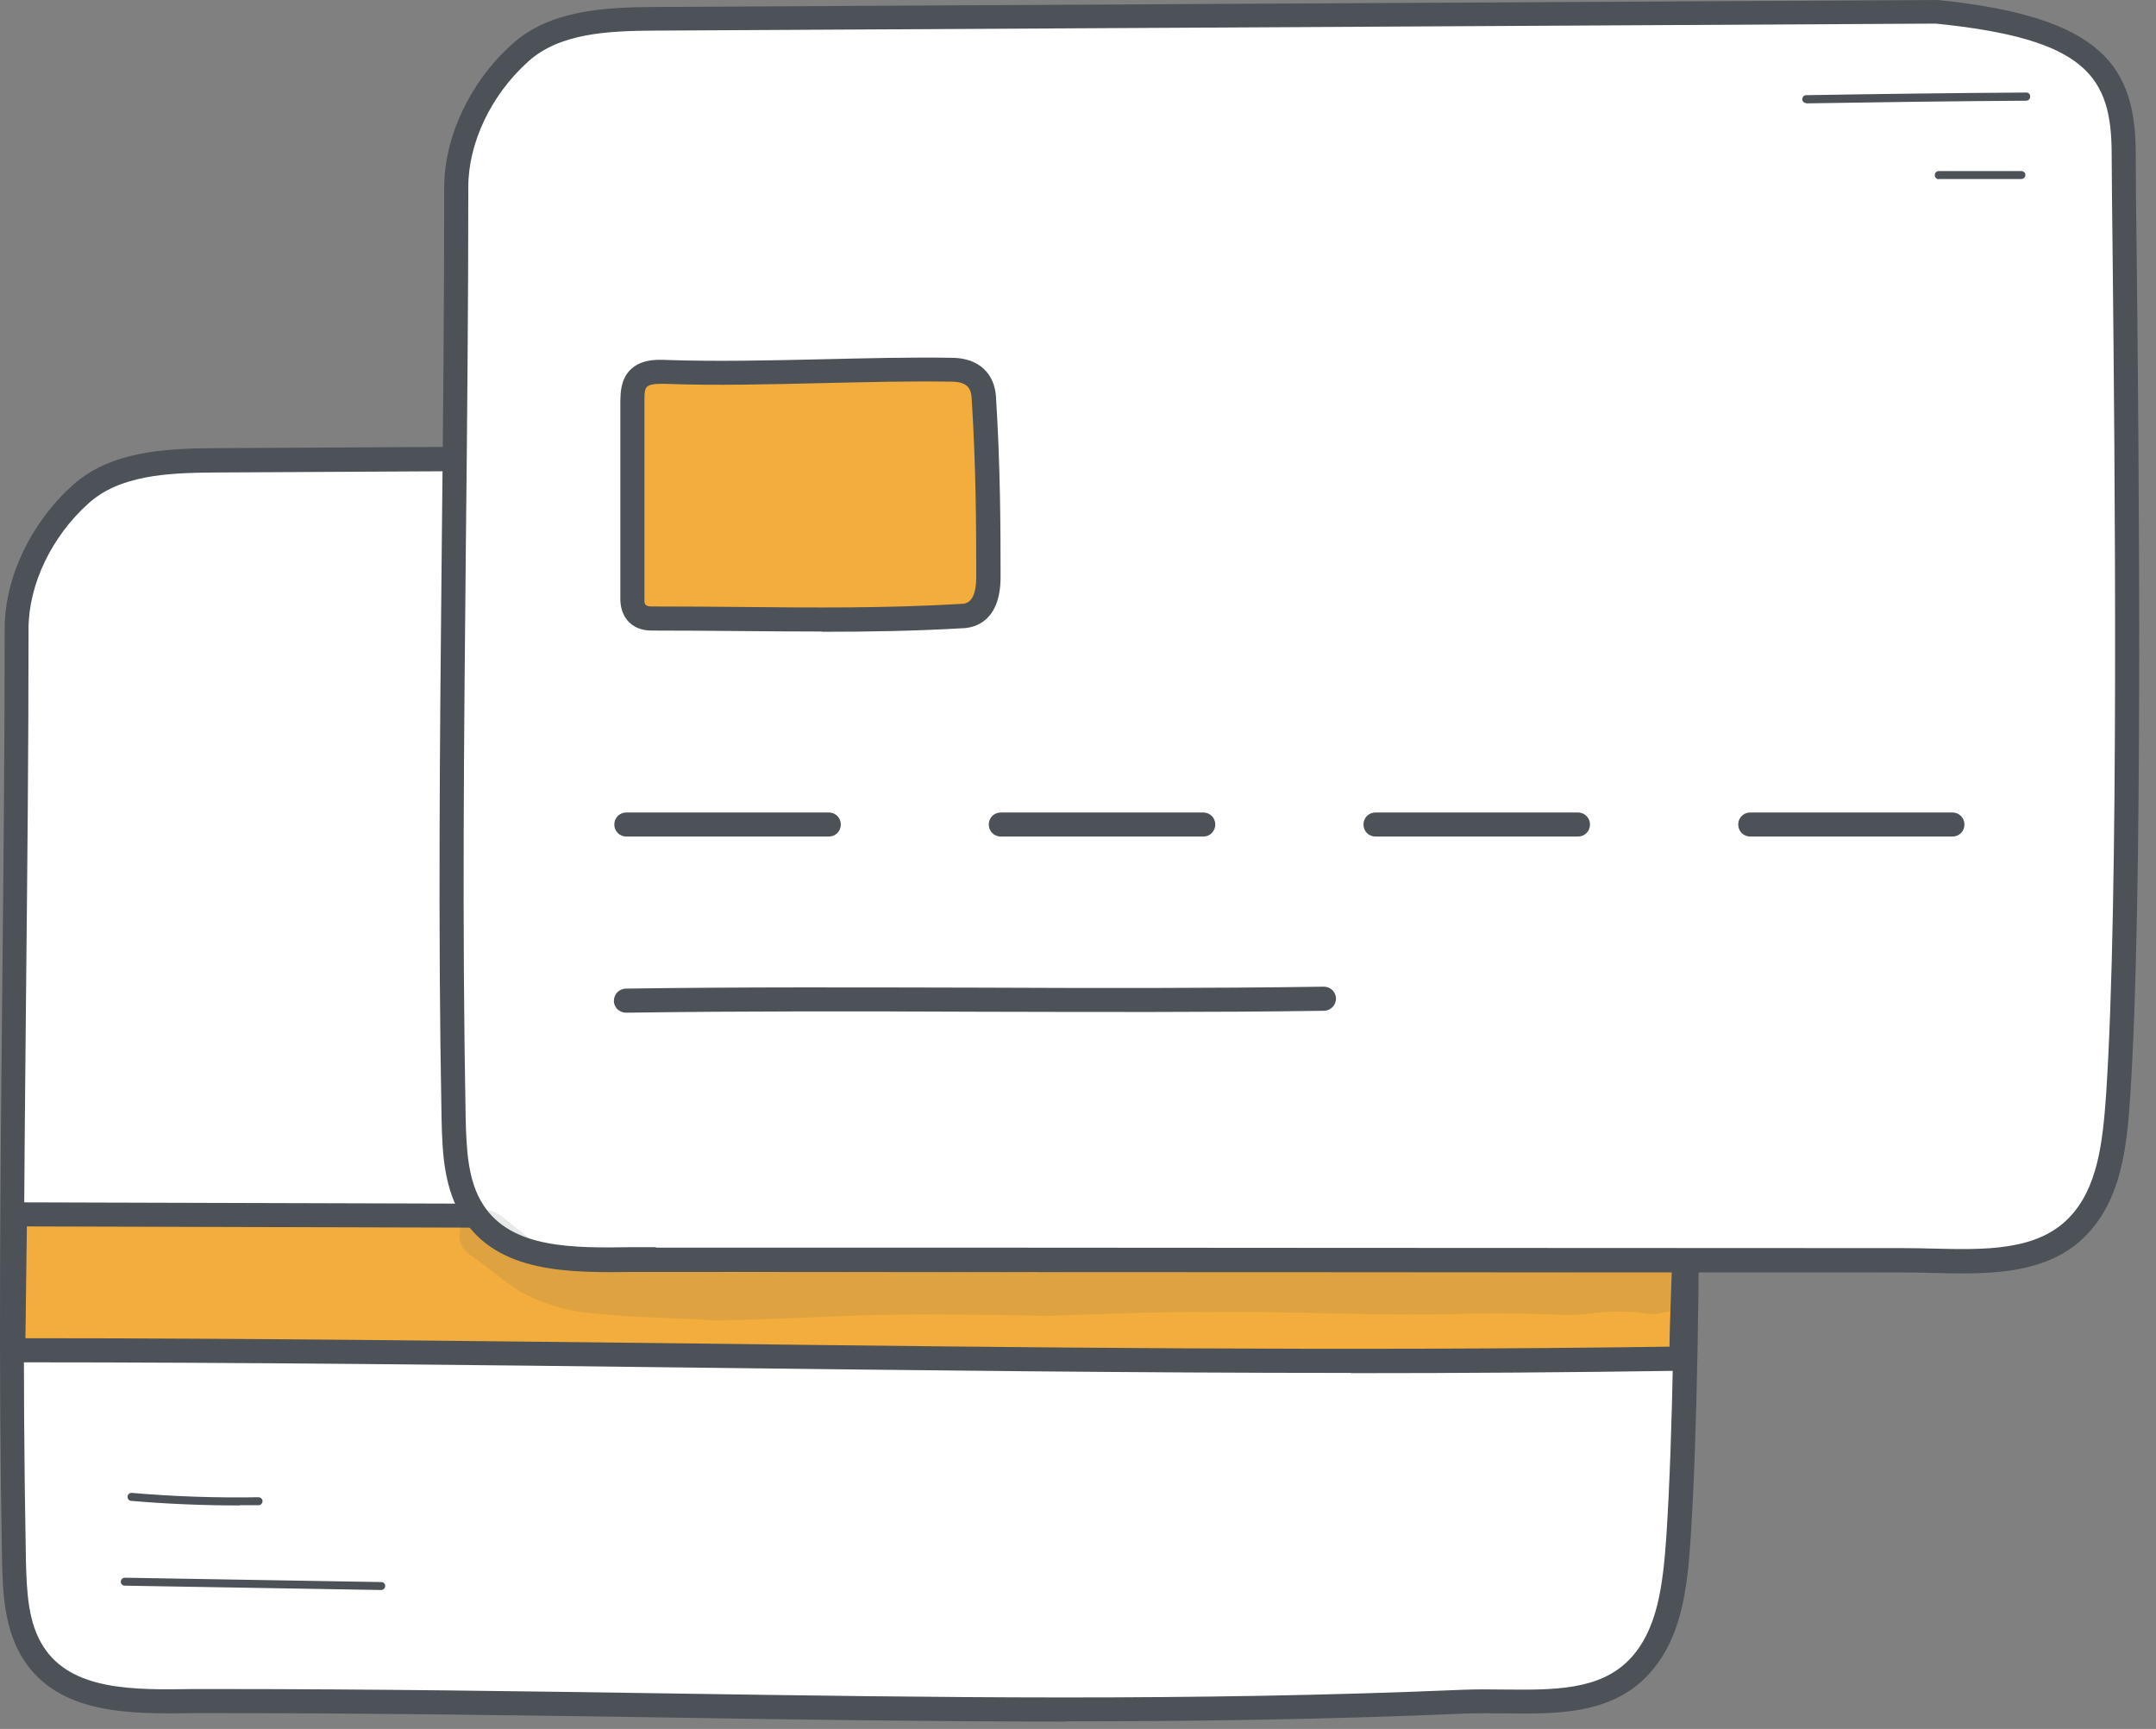 <svg width="101" height="81" viewBox="0 0 101 81" fill="none" xmlns="http://www.w3.org/2000/svg">
<rect x="0" y="0" width="101" height="81" fill="#808080" stroke="none"/>
<path d="M70.127 21.233C50.113 21.346 30.11 21.448 10.096 21.561C7.873 21.572 5.434 21.662 3.786 23.152C2.037 24.721 0.784 27.103 0.784 29.451C0.784 44.543 0.388 58.574 0.659 73.034C0.693 74.547 0.75 76.15 1.562 77.426C3.244 80.056 7.015 79.683 10.141 79.683C31.284 79.683 49.04 80.552 68.558 79.717C71.436 79.593 74.732 80.203 76.73 78.126C78.254 76.545 78.48 74.163 78.615 71.985C79.372 60.561 78.886 32.42 78.886 27.927C78.886 24.01 77.52 21.978 70.115 21.233H70.127Z" fill="white"/>
<path d="M49.921 80.654C43.713 80.654 37.516 80.564 31.126 80.462C24.41 80.361 17.468 80.259 10.142 80.259C9.803 80.259 9.453 80.259 9.092 80.259C6.123 80.304 2.748 80.338 1.089 77.73C0.163 76.274 0.129 74.479 0.095 73.046C-0.074 64.026 0.016 55.335 0.107 46.135C0.163 40.728 0.219 35.129 0.219 29.451C0.219 27.069 1.439 24.495 3.403 22.734C5.152 21.154 7.67 21.007 10.097 20.996L70.127 20.669C70.127 20.669 70.172 20.669 70.183 20.669C77.984 21.459 79.462 23.829 79.462 27.927C79.462 28.762 79.474 30.422 79.507 32.645C79.609 42.41 79.812 62.706 79.203 72.019C79.045 74.491 78.762 76.85 77.159 78.52C75.421 80.327 72.904 80.304 70.466 80.27C69.845 80.27 69.213 80.259 68.603 80.281C62.248 80.552 56.084 80.643 49.932 80.643L49.921 80.654ZM10.142 79.13C17.479 79.13 24.433 79.232 31.149 79.333C43.826 79.525 55.802 79.706 68.535 79.164C69.168 79.141 69.822 79.141 70.454 79.153C72.757 79.175 74.924 79.198 76.324 77.753C77.668 76.365 77.904 74.22 78.063 71.962C78.672 62.694 78.469 42.421 78.367 32.668C78.345 30.444 78.322 28.774 78.322 27.938C78.322 24.281 77.137 22.52 70.082 21.809L10.085 22.136C7.794 22.148 5.604 22.272 4.148 23.581C2.409 25.139 1.337 27.396 1.337 29.462C1.337 35.151 1.28 40.75 1.224 46.157C1.134 55.346 1.043 64.026 1.213 73.034C1.247 74.626 1.326 76.037 2.026 77.132C3.346 79.209 6.259 79.175 9.058 79.13C9.419 79.13 9.769 79.13 10.119 79.13H10.142Z" fill="#4C5258"/>
<path d="M0.638 63.259C27.503 63.259 52.665 64.038 78.763 63.654C78.729 63.631 78.978 57.118 78.978 57.118L0.717 56.892L0.638 63.259Z" fill="#F3AD3D"/>
<path d="M63.287 64.32C53.139 64.32 43.059 64.196 32.595 64.072C22.232 63.947 11.508 63.823 0.638 63.823C0.491 63.823 0.344 63.767 0.232 63.654C0.13 63.541 0.062 63.406 0.073 63.248L0.153 56.881C0.153 56.576 0.412 56.328 0.717 56.328L78.978 56.554C79.136 56.554 79.282 56.621 79.384 56.723C79.486 56.836 79.542 56.983 79.542 57.141C79.452 59.556 79.328 63.225 79.328 63.597C79.328 63.676 79.328 63.755 79.305 63.823C79.226 64.049 79.023 64.207 78.775 64.218C73.559 64.297 68.412 64.331 63.287 64.331V64.32ZM1.214 62.694C11.892 62.694 22.424 62.83 32.606 62.943C48.172 63.135 62.881 63.304 78.21 63.09C78.21 62.559 78.244 61.724 78.289 60.346C78.323 59.319 78.357 58.292 78.379 57.671L1.259 57.457L1.191 62.694H1.214Z" fill="#4C5258"/>
<path d="M90.717 0.564C70.703 0.677 50.7 0.779 30.686 0.892C28.462 0.903 26.024 0.993 24.376 2.483C22.626 4.053 21.373 6.434 21.373 8.782C21.373 23.875 20.978 37.906 21.249 52.366C21.283 53.878 21.34 55.481 22.152 56.757C23.834 59.387 27.605 59.014 30.731 59.014C51.874 59.014 70.962 59.048 89.147 59.048C92.026 59.048 95.322 59.534 97.32 57.457C98.844 55.876 99.07 53.495 99.205 51.316C99.962 39.892 99.476 11.751 99.476 7.258C99.476 3.341 98.11 1.309 90.705 0.564H90.717Z" fill="white"/>
<path d="M91.947 59.658C91.473 59.658 90.999 59.647 90.536 59.635C90.073 59.624 89.611 59.613 89.159 59.613C80.411 59.613 71.448 59.613 62.147 59.602C52.123 59.602 41.704 59.59 30.732 59.59C30.393 59.59 30.043 59.59 29.682 59.59C26.702 59.624 23.338 59.669 21.678 57.062C20.82 55.707 20.719 54.138 20.685 52.377C20.516 43.358 20.606 34.666 20.696 25.466C20.753 20.059 20.809 14.471 20.809 8.782C20.809 6.4 22.028 3.827 23.992 2.066C25.742 0.485 28.259 0.339 30.686 0.327L90.717 0C90.717 0 90.762 0 90.773 0C98.573 0.79 100.052 3.161 100.052 7.258C100.052 8.094 100.063 9.753 100.097 11.977C100.199 21.741 100.402 42.048 99.793 51.35C99.635 53.822 99.352 56.181 97.749 57.852C96.237 59.421 94.069 59.658 91.959 59.658H91.947ZM30.732 58.45C41.704 58.45 52.123 58.45 62.147 58.461C71.448 58.461 80.399 58.473 89.159 58.473C89.622 58.473 90.085 58.484 90.559 58.495C92.941 58.552 95.413 58.619 96.925 57.05C98.269 55.662 98.506 53.517 98.664 51.26C99.273 41.992 99.07 21.718 98.969 11.966C98.946 9.742 98.923 8.071 98.923 7.236C98.923 3.578 97.738 1.817 90.683 1.106L30.686 1.434C28.395 1.445 26.205 1.569 24.749 2.878C23.01 4.436 21.938 6.694 21.938 8.76C21.938 14.449 21.882 20.048 21.825 25.455C21.735 34.643 21.645 43.324 21.814 52.332C21.848 53.923 21.927 55.335 22.627 56.429C23.947 58.507 26.848 58.473 29.659 58.428C30.02 58.428 30.37 58.428 30.72 58.428L30.732 58.45Z" fill="#4C5258"/>
<path d="M38.825 39.192H29.343C29.027 39.192 28.778 38.944 28.778 38.628C28.778 38.312 29.027 38.064 29.343 38.064H38.825C39.141 38.064 39.389 38.312 39.389 38.628C39.389 38.944 39.141 39.192 38.825 39.192Z" fill="#4C5258"/>
<path d="M56.367 39.192H46.885C46.569 39.192 46.32 38.944 46.32 38.628C46.32 38.312 46.569 38.064 46.885 38.064H56.367C56.683 38.064 56.931 38.312 56.931 38.628C56.931 38.944 56.683 39.192 56.367 39.192Z" fill="#4C5258"/>
<path d="M73.919 39.192H64.438C64.121 39.192 63.873 38.944 63.873 38.628C63.873 38.312 64.121 38.064 64.438 38.064H73.919C74.236 38.064 74.484 38.312 74.484 38.628C74.484 38.944 74.236 39.192 73.919 39.192Z" fill="#4C5258"/>
<path d="M91.463 39.192H81.992C81.676 39.192 81.428 38.944 81.428 38.628C81.428 38.312 81.676 38.064 81.992 38.064H91.463C91.779 38.064 92.027 38.312 92.027 38.628C92.027 38.944 91.779 39.192 91.463 39.192Z" fill="#4C5258"/>
<path d="M29.321 47.444C29.017 47.444 28.757 47.196 28.757 46.891C28.757 46.575 29.005 46.327 29.31 46.315C34.728 46.236 40.35 46.259 45.791 46.27C51.164 46.293 56.718 46.304 62.012 46.225C62.339 46.225 62.576 46.473 62.587 46.778C62.587 47.094 62.339 47.343 62.034 47.354C56.74 47.433 51.175 47.41 45.802 47.399C40.372 47.376 34.751 47.365 29.344 47.444H29.321Z" fill="#4C5258"/>
<path d="M46.072 18.625C46.016 17.643 45.35 17.327 44.605 17.316C40.248 17.248 35.439 17.564 31.172 17.418C30.687 17.395 30.122 17.418 29.829 17.813C29.637 18.072 29.625 18.422 29.625 18.75C29.625 21.978 29.625 24.834 29.614 28.074C29.614 28.345 29.716 28.977 30.517 28.977C35.597 28.977 40.067 29.157 45.124 28.864C46.05 28.808 46.298 27.916 46.298 27.035C46.298 24.597 46.276 21.865 46.084 18.637L46.072 18.625Z" fill="#F3AD3D"/>
<path d="M38.497 29.586C37.211 29.586 35.935 29.575 34.626 29.564C33.282 29.552 31.928 29.541 30.517 29.541C29.975 29.541 29.648 29.327 29.467 29.146C29.094 28.774 29.061 28.277 29.061 28.074V18.75C29.072 18.411 29.083 17.892 29.399 17.474C29.896 16.808 30.788 16.842 31.217 16.864C33.542 16.944 36.071 16.887 38.52 16.831C40.552 16.785 42.651 16.729 44.638 16.763C45.835 16.785 46.591 17.474 46.659 18.603C46.862 21.865 46.873 24.665 46.873 27.035C46.873 29.101 45.677 29.394 45.169 29.428C42.866 29.564 40.687 29.598 38.509 29.598L38.497 29.586ZM30.957 17.982C30.709 17.982 30.393 18.005 30.28 18.151C30.189 18.276 30.189 18.547 30.189 18.75V28.074C30.178 28.164 30.189 28.288 30.257 28.345C30.325 28.401 30.426 28.412 30.517 28.412C31.928 28.412 33.294 28.424 34.637 28.435C38.148 28.469 41.455 28.503 45.09 28.288C45.519 28.266 45.733 27.837 45.733 27.024C45.733 24.665 45.722 21.888 45.519 18.659C45.496 18.264 45.372 17.892 44.604 17.881C42.64 17.847 40.552 17.903 38.531 17.948C36.059 18.005 33.508 18.072 31.16 17.982C31.104 17.982 31.036 17.982 30.957 17.982Z" fill="#4C5258"/>
<path d="M17.852 74.49L5.842 74.287C5.74 74.287 5.65 74.197 5.661 74.095C5.661 73.994 5.763 73.903 5.853 73.915L17.864 74.118C17.965 74.118 18.055 74.208 18.044 74.31C18.044 74.412 17.954 74.49 17.852 74.49Z" fill="#4C5258"/>
<path d="M11.226 70.528C9.532 70.528 7.828 70.46 6.146 70.314C6.044 70.314 5.965 70.212 5.977 70.111C5.977 70.009 6.078 69.93 6.18 69.941C8.144 70.111 10.142 70.178 12.106 70.144C12.208 70.144 12.298 70.224 12.298 70.325C12.298 70.427 12.219 70.517 12.117 70.517C11.824 70.517 11.53 70.517 11.237 70.517L11.226 70.528Z" fill="#4C5258"/>
<path d="M84.621 4.831C84.519 4.831 84.429 4.752 84.429 4.651C84.429 4.549 84.508 4.459 84.609 4.459C88.018 4.402 91.484 4.357 94.915 4.335C95.04 4.335 95.107 4.414 95.107 4.526C95.107 4.628 95.028 4.718 94.915 4.718C91.484 4.741 88.018 4.786 84.609 4.843L84.621 4.831Z" fill="#4C5258"/>
<path d="M90.83 8.398C90.728 8.398 90.638 8.319 90.638 8.206C90.638 8.094 90.717 8.015 90.83 8.015H94.69C94.792 8.015 94.882 8.094 94.882 8.195C94.882 8.297 94.803 8.387 94.69 8.387H90.83V8.398Z" fill="#4C5258"/>
<g opacity="0.13">
<path d="M77.239 59.229C77.239 59.229 77.171 59.229 77.16 59.24C77.104 59.24 77.058 59.263 77.013 59.274C76.968 59.285 76.923 59.297 76.878 59.308C76.663 59.308 76.449 59.274 76.234 59.263C75.343 59.184 74.462 59.387 73.582 59.421C71.979 59.353 70.365 59.184 68.762 59.116C67.181 59.06 65.612 59.184 64.032 59.218C62.587 59.206 61.142 59.116 59.686 59.139C56.254 59.218 52.823 59.489 49.391 59.59C46.276 59.647 43.171 59.353 40.056 59.489C38.329 59.511 36.602 59.635 34.875 59.635C33.102 59.635 31.353 59.376 29.592 59.297C26.916 59.229 26.036 59.082 24.422 57.705C23.902 57.366 23.462 56.791 22.83 56.689C21.611 56.475 21.001 58.213 22.085 58.834C23.236 59.624 23.157 59.714 24.399 60.527C25.178 60.945 26.025 61.238 26.894 61.419C29.05 61.735 31.251 61.712 33.418 61.848C36.071 61.848 38.712 61.645 41.365 61.599C43.939 61.554 46.501 61.599 49.075 61.645C51.626 61.566 54.166 61.441 56.717 61.475C60.612 61.407 64.506 61.667 68.4 61.554C70.139 61.498 71.888 61.543 73.627 61.611C74.507 61.554 75.376 61.396 76.257 61.453C76.426 61.453 76.584 61.475 76.754 61.486C76.9 61.509 77.047 61.532 77.194 61.543C77.081 61.543 77.013 61.543 77.239 61.554C77.262 61.554 77.273 61.554 77.296 61.554C77.318 61.554 77.352 61.554 77.374 61.554C77.363 61.554 77.341 61.554 77.318 61.554C77.555 61.577 77.803 61.52 78.029 61.464C78.12 61.464 78.198 61.453 78.289 61.419C80.005 60.764 78.944 58.484 77.25 59.218L77.239 59.229Z" fill="#4C5258"/>
</g>
</svg>
